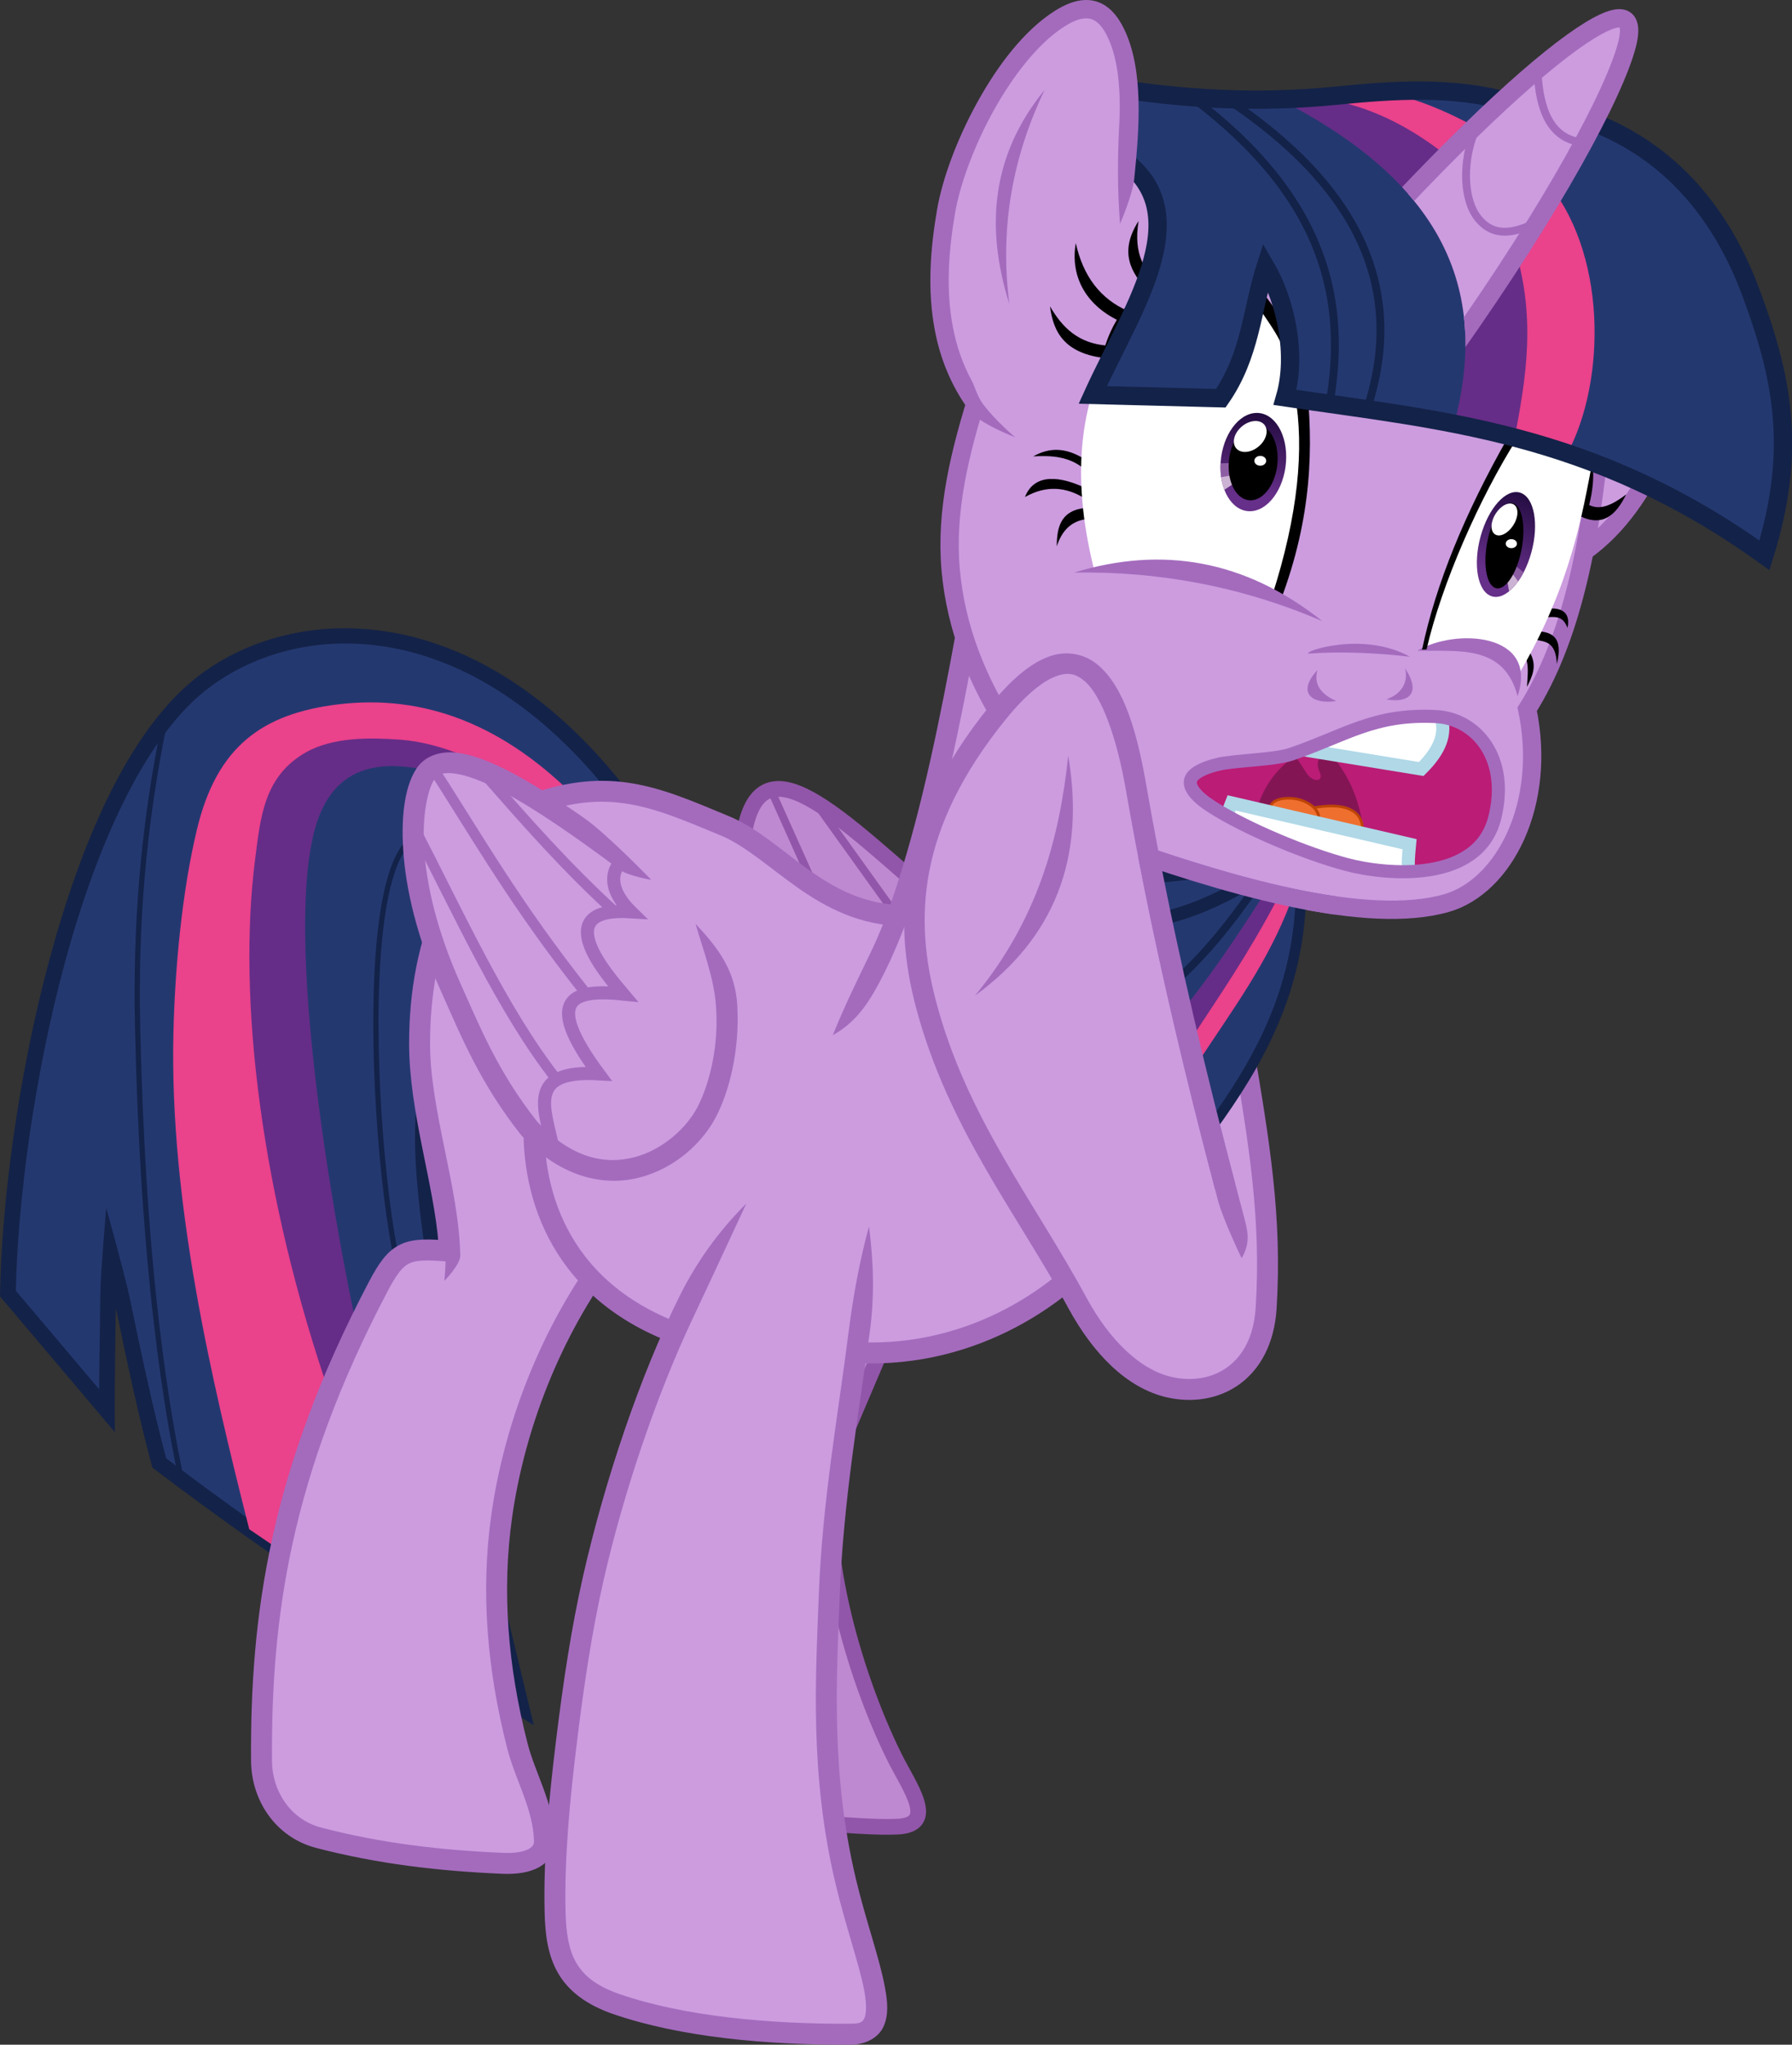 <?xml version="1.0" encoding="UTF-8" standalone="no"?>
<!-- Created with Inkscape (http://www.inkscape.org/) -->
<svg xmlns:dc="http://purl.org/dc/elements/1.1/" xmlns:cc="http://creativecommons.org/ns#" xmlns:rdf="http://www.w3.org/1999/02/22-rdf-syntax-ns#" xmlns:svg="http://www.w3.org/2000/svg" xmlns="http://www.w3.org/2000/svg" xmlns:xlink="http://www.w3.org/1999/xlink" xmlns:sodipodi="http://sodipodi.sourceforge.net/DTD/sodipodi-0.dtd" xmlns:inkscape="http://www.inkscape.org/namespaces/inkscape" id="svg2" version="1.1" inkscape:version="0.91 r13725" width="3424.606" height="3906.203" viewBox="0 0 3424.606 3906.203" sodipodi:docname="Am_I_HelpingU.svg" inkscape:export-filename="/home/tps/Crypt/Projects/Vectors/Am_I_Helping.png" inkscape:export-xdpi="262.80392" inkscape:export-ydpi="262.80392">
  <rect x="0" y="0" width="3424.606" height="3906.203" fill="#333333" stroke="none"/>
  <defs id="defs6">
    <linearGradient inkscape:collect="always" id="linearGradient4393">
      <stop style="stop-color:#1e093c;stop-opacity:1;" offset="0" id="stop4395"/>
      <stop style="stop-color:#662f89;stop-opacity:1" offset="1" id="stop4397"/>
    </linearGradient>
    <clipPath clipPathUnits="userSpaceOnUse" id="clipPath4140">
      <rect style="opacity:1;fill:#c9d3ed;fill-opacity:1;stroke:none;stroke-width:10;stroke-linecap:butt;stroke-linejoin:miter;stroke-miterlimit:5;stroke-dasharray:none;stroke-opacity:0.969" id="rect4142" width="762.997" height="859.935" x="250.163" y="195.049"/>
    </clipPath>
    <clipPath clipPathUnits="userSpaceOnUse" id="clipPath4140-3">
      <rect style="opacity:1;fill:#c9d3ed;fill-opacity:1;stroke:none;stroke-width:10;stroke-linecap:butt;stroke-linejoin:miter;stroke-miterlimit:5;stroke-dasharray:none;stroke-opacity:0.969" id="rect4142-6" width="762.997" height="859.935" x="250.163" y="195.049"/>
    </clipPath>
    <linearGradient inkscape:collect="always" xlink:href="#linearGradient4393" id="linearGradient4401" x1="1800.847" y1="-1485.344" x2="1787.975" y2="-1322.97" gradientUnits="userSpaceOnUse"/>
    <clipPath clipPathUnits="userSpaceOnUse" id="clipPath4413">
      <ellipse transform="matrix(1,0,-0.071,0.997,0,0)" ry="94.189" rx="62.44" cy="-1385.038" cx="1790.79" id="ellipse4415" style="opacity:1;fill:url(#linearGradient4417);fill-opacity:1;stroke:none;stroke-width:1.001;stroke-linecap:butt;stroke-linejoin:miter;stroke-miterlimit:5;stroke-dasharray:none;stroke-opacity:1"/>
    </clipPath>
    <linearGradient inkscape:collect="always" xlink:href="#linearGradient4393" id="linearGradient4417" gradientUnits="userSpaceOnUse" x1="1800.847" y1="-1485.344" x2="1787.975" y2="-1322.97"/>
    <linearGradient inkscape:collect="always" xlink:href="#linearGradient4393" id="linearGradient4442" x1="1969.36" y1="-2009.231" x2="1959.405" y2="-1834.64" gradientUnits="userSpaceOnUse"/>
    <clipPath clipPathUnits="userSpaceOnUse" id="clipPath4454">
      <ellipse transform="matrix(0.952,0.306,-0.266,0.964,0,0)" ry="102.626" rx="50.88" cy="-1892.194" cx="1962.811" id="ellipse4456" style="opacity:1;fill:url(#linearGradient4458);fill-opacity:1;stroke:none;stroke-width:1;stroke-linecap:butt;stroke-linejoin:miter;stroke-miterlimit:5;stroke-dasharray:none;stroke-opacity:1"/>
    </clipPath>
    <linearGradient inkscape:collect="always" xlink:href="#linearGradient4393" id="linearGradient4458" gradientUnits="userSpaceOnUse" x1="1969.36" y1="-2009.231" x2="1959.405" y2="-1834.64"/>
    <clipPath clipPathUnits="userSpaceOnUse" id="clipPath4562">
      <path sodipodi:nodetypes="cscccccc" inkscape:connector-curvature="0" id="path4564" d="m 1949.127,-2068.675 c 156.945,81.709 251.952,173.272 301.54,272.06 53.643,106.866 54.136,222.189 22.393,342.639 l 114.98,29.851 c 22.209,-118.264 362.572,-612.04 315.641,-753.351 l -101.713,-143.725 c -69.991,-60.353 -463.824,271.632 -545.6,252.526 z" style="opacity:1;fill:none;fill-opacity:1;stroke:#00ff00;stroke-width:1;stroke-linecap:butt;stroke-linejoin:miter;stroke-miterlimit:5;stroke-dasharray:none;stroke-opacity:1"/>
    </clipPath>
  </defs>
  <sodipodi:namedview pagecolor="#ffffff" bordercolor="#666666" borderopacity="1" objecttolerance="10" gridtolerance="10" guidetolerance="10" inkscape:pageopacity="0" inkscape:pageshadow="2" inkscape:window-width="1920" inkscape:window-height="1060" id="namedview4" showgrid="false" inkscape:zoom="0.11306343" inkscape:cx="-482.23271" inkscape:cy="1071.6503" inkscape:window-x="0" inkscape:window-y="0" inkscape:window-maximized="1" inkscape:current-layer="layer2" showguides="false" fit-margin-top="0" fit-margin-left="0" fit-margin-right="0" fit-margin-bottom="0"/>
  <g inkscape:groupmode="layer" id="layer2" inkscape:label="Twilight" style="display:inline;opacity:1" transform="translate(506.041,2263.644)">
    <g id="g4578">
      <path style="opacity:1;fill:#243870;fill-opacity:1;stroke:none;stroke-width:30;stroke-linecap:butt;stroke-linejoin:miter;stroke-miterlimit:5;stroke-dasharray:none;stroke-opacity:1" d="M 706.71,-710.228 C 410.609,-1120.675 52.098,-1098.775 -126.173,-953.531 -368.14,-756.391 -484.964,-132.666 -490.945,207.557 l 189.186,223.583 c -0.521,-88.917 3.648,-222.934 3.127,-337.72 31.273,151.127 61.695,306.507 96.938,437.785 235.925,179.058 464.963,327.121 692.638,469.055 L 389.316,579.674 C 365.974,333.052 271.066,-31.04 312.704,-197.394 Z" id="path4576" inkscape:connector-curvature="0" sodipodi:nodetypes="cscccccccc"/>
      <path style="color:#000000;font-style:normal;font-variant:normal;font-weight:normal;font-stretch:normal;font-size:medium;line-height:normal;font-family:sans-serif;text-indent:0;text-align:start;text-decoration:none;text-decoration-line:none;text-decoration-style:solid;text-decoration-color:#000000;letter-spacing:normal;word-spacing:normal;text-transform:none;direction:ltr;block-progression:tb;writing-mode:lr-tb;baseline-shift:baseline;text-anchor:start;white-space:normal;clip-rule:nonzero;display:inline;overflow:visible;visibility:visible;opacity:1;isolation:auto;mix-blend-mode:normal;color-interpolation:sRGB;color-interpolation-filters:linearRGB;solid-color:#000000;solid-opacity:1;fill:#132248;fill-opacity:1;fill-rule:nonzero;stroke:none;stroke-width:30;stroke-linecap:butt;stroke-linejoin:miter;stroke-miterlimit:5;stroke-dasharray:none;stroke-dashoffset:0;stroke-opacity:1;color-rendering:auto;image-rendering:auto;shape-rendering:auto;text-rendering:auto;enable-background:accumulate" d="m 164.406,-1063.26 c -119.063,-2.661 -224.763,36.757 -300.055,98.1 -126.072,102.716 -215.314,310.123 -275.887,534.609 -60.573,224.486 -91.388,466.177 -94.406,637.844 l -0.1,5.645 219.523,259.438 -0.242,-41.322 c -0.312,-53.277 1.029,-123.461 2.068,-195.838 21.733,104.977 43.893,208.182 68.51,299.879 l 1.332,4.957 4.088,3.104 c 236.477,179.477 465.954,327.813 693.771,469.836 l 31.133,19.408 L 404.123,577.084 C 392.265,452.773 362.784,300.57 341.477,158.811 320.352,18.265 308.058,-112.511 326.643,-190.916 l 398.768,-519.029 -6.535,-9.059 C 540.981,-965.595 338.421,-1059.37 164.406,-1063.26 Z m -0.682,29.002 c 161.944,3.16 352.16,89.976 524.154,323.92 l -388.969,506.277 -0.758,3.023 c -22.096,88.282 -7.851,221.213 13.656,364.307 21.507,143.093 51.018,295.716 62.574,417.818 l 0.102,1.066 93.232,385.844 C 251.796,832.892 34.684,691.433 -188.494,522.336 c -24.815,-93.172 -47.338,-198.584 -69.533,-306.025 -8.65,-41.87 -44.979,-172.432 -44.979,-172.432 0,0 -10.739,123.039 -11.182,160.491 -0.776,65.604 -2.062,130.862 -2.384,186.042 L -475.795,202.238 c 3.52,-168.259 34.041,-405.643 93.223,-624.975 59.826,-221.717 149.979,-424.743 265.873,-519.166 69.554,-56.668 168.193,-94.545 280.424,-92.355 z" id="path4566" inkscape:connector-curvature="0" sodipodi:nodetypes="ssscccsccccsccscccsscccsccccscsccsss"/>
      <path sodipodi:nodetypes="csc" inkscape:connector-curvature="0" id="path4568" d="m -157.915,570.293 c -55.517,-259.536 -78.36,-568.186 -85.155,-872.327 -4.109,-183.9 8.511,-378.156 53.885,-592.689" style="opacity:1;fill:none;fill-opacity:1;stroke:#132248;stroke-width:10;stroke-linecap:butt;stroke-linejoin:miter;stroke-miterlimit:5;stroke-dasharray:none;stroke-opacity:1"/>
      <path sodipodi:nodetypes="cc" inkscape:connector-curvature="0" id="path4570" d="m 286.124,216.938 c -54.21,47.711 -148.955,-924.065 31.27,-884.951" style="opacity:1;fill:none;fill-opacity:1;stroke:#132248;stroke-width:10;stroke-linecap:butt;stroke-linejoin:miter;stroke-miterlimit:5;stroke-dasharray:none;stroke-opacity:1"/>
      <path sodipodi:nodetypes="csccccccc" inkscape:connector-curvature="0" id="path4574" d="M 194.581,356.955 C 142.479,137.455 36.12,-439.904 93.665,-671.88 122.876,-789.633 207.423,-840.042 395.796,-764.098 l 128.247,-4.422 -192.37,-110.557 c -114.128,-13.218 -235.312,15.899 -358.206,55.279 L -90.657,-118.442 88.446,496.257 Z" style="opacity:1;fill:#652d87;fill-opacity:1;stroke:none;stroke-width:10;stroke-linecap:butt;stroke-linejoin:miter;stroke-miterlimit:5;stroke-dasharray:none;stroke-opacity:1"/>
      <path sodipodi:nodetypes="csssccsssccc" inkscape:connector-curvature="0" id="path4572" d="m -29.707,657.85 c -72.815,-287.504 -152.559,-626.175 -144.901,-948.895 2.874,-121.096 16.062,-268.457 45.184,-389.051 38.023,-157.455 124.692,-220.073 268.611,-237.804 165.47,-20.386 319.647,38.791 461.204,184.218 l -28.143,35.961 c -94.781,-80.799 -207.265,-145.644 -316.769,-153.069 -54.183,-3.674 -125.209,-5.132 -177.586,24.84 -79.699,45.608 -86.087,124.152 -96.192,202.323 -34.649,268.027 10.787,644.538 144.944,1031.313 L 87.557,737.59 Z" style="opacity:1;fill:#ea428b;fill-opacity:1;stroke:none;stroke-width:10;stroke-linecap:butt;stroke-linejoin:miter;stroke-miterlimit:5;stroke-dasharray:none;stroke-opacity:1"/>
    </g>
    <g id="g4307">
      <path style="opacity:1;fill:#cc9cdf;fill-opacity:1;stroke:none;stroke-width:35;stroke-linecap:butt;stroke-linejoin:miter;stroke-miterlimit:5;stroke-dasharray:none;stroke-opacity:1" d="m 2521.954,-1210.554 c 66.81,-47.733 111.292,-116.305 146.971,-193.095 l -119.609,-50.033 z" id="path4305" inkscape:connector-curvature="0" sodipodi:nodetypes="cc"/>
      <path sodipodi:nodetypes="cc" inkscape:connector-curvature="0" id="path4303" d="m 2521.954,-1210.554 c 66.81,-47.733 111.292,-116.305 146.971,-193.095" style="opacity:1;fill:none;fill-opacity:1;stroke:#a46bbd;stroke-width:35;stroke-linecap:butt;stroke-linejoin:miter;stroke-miterlimit:5;stroke-dasharray:none;stroke-opacity:1"/>
    </g>
    <g id="g4255">
      <path style="opacity:1;fill:#bf89d1;fill-opacity:1;stroke:none;stroke-width:30;stroke-linecap:butt;stroke-linejoin:miter;stroke-miterlimit:5;stroke-dasharray:none;stroke-opacity:0.969" d="m 910.268,-612.564 c 10.53,-263.808 160.737,-114.561 347.147,47.017 l 0,109.905 z" id="path4245" inkscape:connector-curvature="0" sodipodi:nodetypes="cc"/>
      <path inkscape:connector-curvature="0" id="path4241" d="m 968.483,-751.936 114.98,256.493" style="opacity:1;fill:none;fill-opacity:1;stroke:#9156a9;stroke-width:15;stroke-linecap:butt;stroke-linejoin:miter;stroke-miterlimit:5;stroke-dasharray:none;stroke-opacity:1"/>
      <path inkscape:connector-curvature="0" id="path4243" d="m 1053.612,-728.719 171.364,238.804" style="opacity:1;fill:none;fill-opacity:1;stroke:#9156a9;stroke-width:15;stroke-linecap:butt;stroke-linejoin:miter;stroke-miterlimit:5;stroke-dasharray:none;stroke-opacity:1"/>
      <path sodipodi:nodetypes="cc" inkscape:connector-curvature="0" id="path4239" d="m 910.268,-612.564 c 10.53,-263.808 160.737,-114.561 347.147,47.017" style="opacity:1;fill:none;fill-opacity:1;stroke:#9156a9;stroke-width:30;stroke-linecap:butt;stroke-linejoin:miter;stroke-miterlimit:5;stroke-dasharray:none;stroke-opacity:1"/>
    </g>
    <path style="opacity:1;fill:#bf89d1;fill-opacity:1;stroke:#9156a9;stroke-width:30;stroke-linecap:butt;stroke-linejoin:miter;stroke-miterlimit:5;stroke-dasharray:none;stroke-opacity:1" d="m 1037.028,1217.091 c 71.073,6.109 132.329,10.882 172.329,8.905 77.07,-3.809 21.971,-76.137 -6.045,-132.701 -80.607,-162.744 -150.421,-415.667 -114.956,-568.006 l 117.825,-276.681 -264.232,-50.856" id="path4196" inkscape:connector-curvature="0" sodipodi:nodetypes="cssccc"/>
    <path sodipodi:nodetypes="csssssssc" inkscape:connector-curvature="0" id="path4200" d="M 355.995,126.995 C 271.407,119.338 253.515,124.429 216.693,194.435 28.633,551.971 -8.077,825.667 -6.254,1100.326 c 0.439,66.086 40.435,128.989 109.446,146.971 116.266,30.294 231.724,43.683 351.807,48.793 52.895,2.251 79.807,-15.586 79.405,-42.183 -0.987,-65.216 -36.35,-122.511 -51.561,-181.693 C 444.245,922.045 432.646,775.328 452.751,632.735 476.1,467.128 543.847,282.047 660.486,128.513" style="opacity:1;fill:#cc9cdf;fill-opacity:1;stroke:none;stroke-width:40;stroke-linecap:butt;stroke-linejoin:miter;stroke-miterlimit:5;stroke-dasharray:none;stroke-opacity:0.969"/>
    <path style="opacity:1;fill:none;fill-opacity:1;stroke:#a46bbd;stroke-width:40;stroke-linecap:butt;stroke-linejoin:miter;stroke-miterlimit:5;stroke-dasharray:none;stroke-opacity:1" d="M 355.995,126.995 C 271.407,119.338 253.515,124.429 216.693,194.435 28.633,551.971 -8.077,825.667 -6.254,1100.326 c 0.439,66.086 40.435,128.989 109.446,146.971 116.266,30.294 231.724,43.683 351.807,48.793 52.895,2.251 79.807,-15.586 79.405,-42.183 -0.987,-65.216 -36.35,-122.511 -51.561,-181.693 C 444.245,922.045 432.646,775.328 452.751,632.735 476.1,467.128 543.847,282.047 660.486,128.513" id="path4198" inkscape:connector-curvature="0" sodipodi:nodetypes="csssssssc"/>
    <g id="g4210">
      <path style="opacity:1;fill:#cc9cdf;fill-opacity:1;stroke:none;stroke-width:40;stroke-linecap:butt;stroke-linejoin:miter;stroke-miterlimit:5;stroke-dasharray:none;stroke-opacity:0.969" d="m 351.792,184.104 c 13.747,-136.302 -56.28,-302.735 -55.999,-455.175 0.174,-94.309 15.41,-189.186 60.202,-285.179 l 119.402,-155.886 c 172.042,-75.332 266.039,-30.9 403.633,26.091 102.029,42.26 183.204,170.326 343.735,171.806 l 228.18,41.665 146.971,581.629 C 1473.927,223.319 1341.249,324.98 1135.114,320.13 966.051,275.956 786.213,321.584 628.534,182.541 Z" id="path4204" inkscape:connector-curvature="0" sodipodi:nodetypes="csccscccccc"/>
      <path sodipodi:nodetypes="sccccssscssccsssccssss" inkscape:connector-curvature="0" id="path4202" d="m 642.4,-771.953 c -51.93,0.303 -108.598,12.41 -175.025,41.496 l -4.721,2.068 -123.861,161.707 -0.922,1.975 c -46.193,98.994 -61.9,197.161 -62.078,293.6 -0.242,131.419 47.301,268.39 56.257,384.268 0.502,6.495 13.391,10.579 13.635,16.936 0.657,17.095 -2.484,53.141 -2.484,53.141 0,0 30.729,-31.017 30.366,-48.333 -2.761,-131.791 -58.012,-276.638 -57.774,-405.938 0.169,-91.564 14.769,-182.547 57.492,-274.898 l 114.693,-149.74 c 81.109,-34.772 141.813,-41.39 199.346,-33.236 58.636,8.31 115.046,32.759 184.053,61.342 46.148,19.114 91.532,60.583 146.051,99.059 54.518,38.475 119.6,73.48 205.152,74.27 l 0.369,-39.998 c -74.979,-0.692 -130.748,-30.46 -182.457,-66.953 -51.709,-36.493 -97.928,-80.186 -153.809,-103.332 -68.587,-28.408 -127.974,-54.671 -193.746,-63.992 -16.443,-2.33 -33.227,-3.541 -50.537,-3.439 z" style="color:#000000;font-style:normal;font-variant:normal;font-weight:normal;font-stretch:normal;font-size:medium;line-height:normal;font-family:sans-serif;text-indent:0;text-align:start;text-decoration:none;text-decoration-line:none;text-decoration-style:solid;text-decoration-color:#000000;letter-spacing:normal;word-spacing:normal;text-transform:none;direction:ltr;block-progression:tb;writing-mode:lr-tb;baseline-shift:baseline;text-anchor:start;white-space:normal;clip-rule:nonzero;display:inline;overflow:visible;visibility:visible;opacity:1;isolation:auto;mix-blend-mode:normal;color-interpolation:sRGB;color-interpolation-filters:linearRGB;solid-color:#000000;solid-opacity:1;fill:#a46bbd;fill-opacity:1;fill-rule:nonzero;stroke:none;stroke-width:40;stroke-linecap:butt;stroke-linejoin:miter;stroke-miterlimit:5;stroke-dasharray:none;stroke-dashoffset:0;stroke-opacity:1;color-rendering:auto;image-rendering:auto;shape-rendering:auto;text-rendering:auto;enable-background:accumulate"/>
      <path sodipodi:nodetypes="cccc" inkscape:connector-curvature="0" id="path4208" d="m 514.397,-111.401 c -2.198,147.761 63.556,336.876 317.394,409.642 l 259.544,18.762 c 228.785,27.267 410.903,-87.809 503.453,-195.44" style="opacity:1;fill:none;fill-opacity:1;stroke:#a46bbd;stroke-width:40;stroke-linecap:butt;stroke-linejoin:miter;stroke-miterlimit:5;stroke-dasharray:none;stroke-opacity:1"/>
    </g>
    <g id="g4267">
      <path style="opacity:1;fill:#cc9cdf;fill-opacity:1;stroke:none;stroke-width:40;stroke-linecap:butt;stroke-linejoin:miter;stroke-miterlimit:5;stroke-dasharray:none;stroke-opacity:0.969" d="m 1081.954,-289.642 c 137.443,-141.669 208.52,-478.75 272.052,-838.046 l 505.016,512.834 -367.427,569.121 z" id="path4263" inkscape:connector-curvature="0" sodipodi:nodetypes="cc"/>
      <path sodipodi:nodetypes="csscsscc" inkscape:connector-curvature="0" id="path4261" d="m 1334.312,-1131.17 c -31.73,179.445 -65.326,352.998 -107.814,498.51 -20.508,70.235 -42.337,134.298 -68.501,188.385 -25.066,51.816 -50.404,103.037 -72.442,158.126 39.511,-21.578 63.189,-54.22 82.936,-89.62 37.812,-67.783 68.897,-151.476 96.404,-245.681 43.294,-148.27 77.005,-322.905 108.807,-502.756 z" style="color:#000000;font-style:normal;font-variant:normal;font-weight:normal;font-stretch:normal;font-size:medium;line-height:normal;font-family:sans-serif;text-indent:0;text-align:start;text-decoration:none;text-decoration-line:none;text-decoration-style:solid;text-decoration-color:#000000;letter-spacing:normal;word-spacing:normal;text-transform:none;direction:ltr;block-progression:tb;writing-mode:lr-tb;baseline-shift:baseline;text-anchor:start;white-space:normal;clip-rule:nonzero;display:inline;overflow:visible;visibility:visible;opacity:1;isolation:auto;mix-blend-mode:normal;color-interpolation:sRGB;color-interpolation-filters:linearRGB;solid-color:#000000;solid-opacity:1;fill:#a46bbd;fill-opacity:1;fill-rule:nonzero;stroke:none;stroke-width:40;stroke-linecap:butt;stroke-linejoin:miter;stroke-miterlimit:5;stroke-dasharray:none;stroke-dashoffset:0;stroke-opacity:1;color-rendering:auto;image-rendering:auto;shape-rendering:auto;text-rendering:auto;enable-background:accumulate"/>
    </g>
    <path sodipodi:nodetypes="cscccccsc" inkscape:connector-curvature="0" id="path4288" d="m 1367.81,-1524.441 294.21,-481.943 892.769,587.883 c 0,0 -58.618,377.213 -142.28,509.707 38.114,180.447 -43.762,338.799 -154.327,370.443 -152.928,43.769 -413.472,-33.731 -608.67,-101.518 l -223.583,-223.583 c -63.622,-95.427 -104.997,-199.783 -115.059,-310.297 -10.215,-112.187 16.093,-224.121 56.941,-350.692" style="opacity:1;fill:#cc9cdf;fill-opacity:1;stroke:none;stroke-width:35;stroke-linecap:butt;stroke-linejoin:miter;stroke-miterlimit:5;stroke-dasharray:none;stroke-opacity:1"/>
    <g id="g4192">
      <path style="opacity:1;fill:#cc9cdf;fill-opacity:1;stroke:none;stroke-width:40;stroke-linecap:butt;stroke-linejoin:miter;stroke-miterlimit:5;stroke-dasharray:none;stroke-opacity:0.969" d="m 1153.876,79.349 c -9.393,231.394 -65.373,450.763 -75.117,703.526 -6.264,162.485 -17.089,343.395 31.339,547.288 38.453,161.897 106.029,291.766 9.76,292.353 -159.425,0.973 -322.997,-14.583 -447.124,-57.244 -97.439,-33.488 -115.98,-92.272 -117.972,-175.872 -2.547,-106.879 8.702,-219.663 21.834,-326.839 C 590.088,952.447 605.41,850.146 627.792,751.493 688.456,484.114 802.983,164.286 917.864,38.507" id="path4188" inkscape:connector-curvature="0" sodipodi:nodetypes="csssssssc"/>
      <path sodipodi:nodetypes="sssssssssssscsssssssssssscs" inkscape:connector-curvature="0" id="path4186" d="m 793.267,211.357 c -76.59,153.308 -143.967,354.944 -184.98,535.712 -22.607,99.643 -38.01,202.616 -51.543,313.061 -13.171,107.489 -24.565,221.132 -21.977,329.748 1.029,43.166 6.176,82.404 25.9,116.308 19.724,33.904 53.812,60.214 105.564,78 127.822,43.93 292.939,59.312 453.748,58.33 28.578,-0.174 52.921,-13.249 62.635,-35.008 9.714,-21.758 7.68,-46.312 2.557,-74.281 -10.246,-55.939 -36.72,-128.13 -55.615,-207.686 -47.658,-200.653 -37.089,-379.096 -30.812,-541.896 6.837,-177.352 35.043,-339.313 57.273,-501.552 9.301,-67.879 7.72,-132.556 -1.361,-202.712 -17.999,65.205 -30.674,136.063 -38.683,199.467 -20.269,160.475 -50.25,322.974 -57.201,503.257 -6.252,162.17 -17.332,345.549 31.865,552.682 19.557,82.341 46.099,156.032 55.188,205.648 4.544,24.808 3.753,42.951 0.264,50.768 -3.49,7.817 -6.797,11.195 -26.354,11.314 -158.04,0.965 -320.068,-14.768 -440.502,-56.158 -45.687,-15.702 -69.588,-35.527 -83.992,-60.287 -14.404,-24.76 -19.523,-56.712 -20.486,-97.147 -2.506,-105.141 8.597,-217.066 21.691,-323.93 C 609.9,955.209 625.138,853.583 647.297,755.918 684.978,589.834 747.957,403.389 816.4,258.118 857.182,171.558 920.113,35.757 920.113,35.757 866.172,89.336 824.604,148.63 793.267,211.357 Z" style="color:#000000;font-style:normal;font-variant:normal;font-weight:normal;font-stretch:normal;font-size:medium;line-height:normal;font-family:sans-serif;text-indent:0;text-align:start;text-decoration:none;text-decoration-line:none;text-decoration-style:solid;text-decoration-color:#000000;letter-spacing:normal;word-spacing:normal;text-transform:none;direction:ltr;block-progression:tb;writing-mode:lr-tb;baseline-shift:baseline;text-anchor:start;white-space:normal;clip-rule:nonzero;display:inline;overflow:visible;visibility:visible;opacity:1;isolation:auto;mix-blend-mode:normal;color-interpolation:sRGB;color-interpolation-filters:linearRGB;solid-color:#000000;solid-opacity:1;fill:#a46bbd;fill-opacity:1;fill-rule:nonzero;stroke:none;stroke-width:40;stroke-linecap:butt;stroke-linejoin:miter;stroke-miterlimit:5;stroke-dasharray:none;stroke-dashoffset:0;stroke-opacity:1;color-rendering:auto;image-rendering:auto;shape-rendering:auto;text-rendering:auto;enable-background:accumulate"/>
    </g>
    <g id="g4231">
      <path style="opacity:1;fill:#cc9cdf;fill-opacity:1;stroke:none;stroke-width:40;stroke-linecap:butt;stroke-linejoin:miter;stroke-miterlimit:5;stroke-dasharray:none;stroke-opacity:0.969" d="M 737.98,-582.02 C 535.241,-736.667 355.726,-857.359 306.992,-784.967 c -31.503,46.796 -44.627,200.474 48.677,408.387 37.229,82.958 72.639,171.423 149.348,268.305 140.432,151.748 293.65,59.174 340.336,-32.521 38.871,-76.347 67.379,-229.406 -13.561,-363.049" id="path4217" inkscape:connector-curvature="0" sodipodi:nodetypes="csscsc"/>
      <path sodipodi:nodetypes="sssscccssscssscsssssscssss" inkscape:connector-curvature="0" id="path4215" d="m 357.396,-826.318 c -26.928,-0.805 -52.298,8.351 -66.996,30.184 -20.697,30.744 -30.447,83.244 -25.832,156.205 4.615,72.961 25.304,165.584 72.854,271.539 36.994,82.434 73.386,173.352 151.914,272.531 l 0.479,0.605 0.523,0.564 c 74.056,80.023 156.647,98.137 224.916,80.834 68.269,-17.303 121.8,-66.559 147.922,-117.865 24.994,-49.09 44.089,-125.167 39.919,-208.642 -3.314,-66.349 -33.345,-108.951 -79.899,-158.275 14.786,50.433 33.958,100.802 38.569,151.122 7.327,79.965 -11.919,153.814 -34.236,197.647 -20.564,40.389 -66.984,83.27 -122.104,97.24 -54.984,13.936 -119.038,2.526 -185.24,-68.727 -74.524,-94.322 -108.894,-180.127 -146.27,-263.412 -45.755,-101.958 -65.155,-190.132 -69.428,-257.688 -4.273,-67.556 8.288,-115.29 19.094,-131.342 7.569,-11.244 17.549,-14.913 40.18,-11.92 22.63,2.993 54.544,15.107 91.605,34.754 62.385,33.071 139.744,86.784 222.956,148.944 15.656,11.695 60.233,19.245 60.233,19.245 0,0 -84.277,-87.359 -128.95,-118.513 -48.801,-34.034 -94.519,-63.289 -135.504,-85.016 -39.252,-20.808 -74.025,-34.959 -105.096,-39.068 -3.884,-0.514 -7.763,-0.832 -11.609,-0.947 z" style="color:#000000;font-style:normal;font-variant:normal;font-weight:normal;font-stretch:normal;font-size:medium;line-height:normal;font-family:sans-serif;text-indent:0;text-align:start;text-decoration:none;text-decoration-line:none;text-decoration-style:solid;text-decoration-color:#000000;letter-spacing:normal;word-spacing:normal;text-transform:none;direction:ltr;block-progression:tb;writing-mode:lr-tb;baseline-shift:baseline;text-anchor:start;white-space:normal;clip-rule:nonzero;display:inline;overflow:visible;visibility:visible;opacity:1;isolation:auto;mix-blend-mode:normal;color-interpolation:sRGB;color-interpolation-filters:linearRGB;solid-color:#000000;solid-opacity:1;fill:#a46bbd;fill-opacity:1;fill-rule:nonzero;stroke:none;stroke-width:40;stroke-linecap:butt;stroke-linejoin:miter;stroke-miterlimit:5;stroke-dasharray:none;stroke-dashoffset:0;stroke-opacity:1;color-rendering:auto;image-rendering:auto;shape-rendering:auto;text-rendering:auto;enable-background:accumulate"/>
      <path sodipodi:nodetypes="ccccc" inkscape:connector-curvature="0" id="path4221" d="m 680.912,-617.98 c -27.485,29.967 -11.754,66.189 18.762,96.156 -163.753,-10.122 -39.324,128.041 -14.853,157.134 -94.687,-9.684 -154.433,7.372 -46.906,152.443 -139.401,-7.927 -102.363,68.102 -87.557,140.717" style="opacity:1;fill:none;fill-opacity:1;stroke:#a46bbd;stroke-width:25;stroke-linecap:butt;stroke-linejoin:miter;stroke-miterlimit:5;stroke-dasharray:none;stroke-opacity:1"/>
      <path sodipodi:nodetypes="cc" inkscape:connector-curvature="0" id="path4223" d="m 417.459,-787.622 c 80.43,92.221 161.384,184.094 254.072,268.143" style="opacity:1;fill:none;fill-opacity:1;stroke:#a46bbd;stroke-width:20;stroke-linecap:butt;stroke-linejoin:miter;stroke-miterlimit:5;stroke-dasharray:none;stroke-opacity:1"/>
      <path sodipodi:nodetypes="cc" inkscape:connector-curvature="0" id="path4227" d="m 284.56,-684.43 c 87.35,168.44 169.136,350.093 272.052,481.564" style="opacity:1;fill:none;fill-opacity:1;stroke:#a46bbd;stroke-width:20;stroke-linecap:butt;stroke-linejoin:miter;stroke-miterlimit:5;stroke-dasharray:none;stroke-opacity:1"/>
      <path sodipodi:nodetypes="cc" inkscape:connector-curvature="0" id="path4229" d="m 314.267,-807.166 c 92.095,142.385 164.675,272.042 300.977,443.257" style="opacity:1;fill:none;fill-opacity:1;stroke:#a46bbd;stroke-width:20;stroke-linecap:butt;stroke-linejoin:miter;stroke-miterlimit:5;stroke-dasharray:none;stroke-opacity:1"/>
    </g>
    <path style="opacity:1;fill:none;fill-opacity:1;stroke:#a46bbd;stroke-width:35;stroke-linecap:butt;stroke-linejoin:miter;stroke-miterlimit:5;stroke-dasharray:none;stroke-opacity:1" d="m 1367.81,-1524.441 c -40.848,126.571 -67.155,238.505 -56.941,350.692 10.062,110.514 51.437,214.87 115.059,310.297 l 223.583,223.583 c 195.198,67.787 455.743,145.287 608.67,101.518 110.564,-31.644 192.44,-189.996 154.327,-370.443 83.662,-132.494 120.019,-314.443 139.153,-514.397" id="path4286" inkscape:connector-curvature="0" sodipodi:nodetypes="csccscc"/>
    <g id="g4281">
      <path style="opacity:1;fill:#cc9cdf;fill-opacity:1;stroke:none;stroke-width:40;stroke-linecap:butt;stroke-linejoin:miter;stroke-miterlimit:5;stroke-dasharray:none;stroke-opacity:0.969" d="m 1868.404,-269.316 c 32.543,190.893 55.987,333.909 45.179,505.019 -7.728,122.348 -97.105,171.084 -185.749,150.536 -67.985,-15.759 -129.371,-76.843 -175.261,-161.483 -98.657,-181.964 -229.412,-343.696 -289.251,-570.684 -41.439,-157.192 -38.342,-339.961 137.59,-556.612 157.603,-194.082 229.581,-55.431 264.235,143.844 54.146,311.361 38.273,262.829 117.264,553.485" id="path4273" inkscape:connector-curvature="0" sodipodi:nodetypes="cssssssc"/>
      <path sodipodi:nodetypes="ssssssssccsssssssssscssss" inkscape:connector-curvature="0" id="path4271" d="m 1535.508,-1015.309 c -12.597,-0.435 -25.693,1.673 -38.791,6.644 -34.927,13.259 -70.725,43.512 -111.33,93.516 -179.328,220.835 -183.88,413.194 -141.404,574.318 61.073,231.668 193.515,395.299 291.01,575.119 47.53,87.665 111.846,153.705 188.326,171.434 49.151,11.394 99.886,3.697 139.465,-24.969 39.578,-28.666 66.601,-77.943 70.76,-143.791 10.967,-173.626 -12.87,-318.685 -45.424,-509.641 l -39.432,6.723 c 32.533,190.83 55.584,331.802 44.935,500.396 -3.569,56.499 -25.099,92.766 -54.303,113.918 -29.203,21.152 -67.477,27.551 -106.971,18.396 -59.49,-13.79 -117.944,-69.918 -162.193,-151.533 -99.82,-184.108 -228.889,-343.942 -287.494,-566.25 -40.403,-153.259 -38.758,-326.438 133.775,-538.906 38.197,-47.038 70.497,-72.232 94.475,-81.334 23.978,-9.102 38.764,-5.489 55.357,8.453 33.187,27.885 62.111,109.439 79.172,207.545 47.14,271.072 108.686,529.949 175.829,783.864 10.201,38.577 45.497,111.463 45.497,111.463 16.913,-29.42 12.323,-49.84 4.671,-78.455 -71.441,-267.169 -137.048,-538.857 -186.587,-823.725 -17.593,-101.169 -41.984,-188.577 -92.85,-231.316 -15.896,-13.356 -35.5,-21.144 -56.494,-21.869 z" style="color:#000000;font-style:normal;font-variant:normal;font-weight:normal;font-stretch:normal;font-size:medium;line-height:normal;font-family:sans-serif;text-indent:0;text-align:start;text-decoration:none;text-decoration-line:none;text-decoration-style:solid;text-decoration-color:#000000;letter-spacing:normal;word-spacing:normal;text-transform:none;direction:ltr;block-progression:tb;writing-mode:lr-tb;baseline-shift:baseline;text-anchor:start;white-space:normal;clip-rule:nonzero;display:inline;overflow:visible;visibility:visible;opacity:1;isolation:auto;mix-blend-mode:normal;color-interpolation:sRGB;color-interpolation-filters:linearRGB;solid-color:#000000;solid-opacity:1;fill:#a46bbd;fill-opacity:1;fill-rule:nonzero;stroke:none;stroke-width:40;stroke-linecap:butt;stroke-linejoin:miter;stroke-miterlimit:5;stroke-dasharray:none;stroke-dashoffset:0;stroke-opacity:1;color-rendering:auto;image-rendering:auto;shape-rendering:auto;text-rendering:auto;enable-background:accumulate"/>
      <path sodipodi:nodetypes="ccc" inkscape:connector-curvature="0" id="path4275" d="m 1357.134,-361.564 c 148.635,-108.093 212.373,-258.634 178.241,-458.111 -16.84,158.786 -58.848,313.976 -178.241,458.111 z" style="opacity:1;fill:#a46bbd;fill-opacity:1;stroke:none;stroke-width:1;stroke-linecap:butt;stroke-linejoin:miter;stroke-miterlimit:5;stroke-dasharray:none;stroke-opacity:0.969"/>
    </g>
    <g id="g4533">
      <path style="opacity:1;fill:#243870;fill-opacity:1;stroke:none;stroke-width:20;stroke-linecap:butt;stroke-linejoin:miter;stroke-miterlimit:5;stroke-dasharray:none;stroke-opacity:1" d="m 1980.083,-550.722 c -5.479,182.657 -81.282,316.814 -171.364,441.124 l -111.663,-479.819 79.601,-9.95 z" id="path4505" inkscape:connector-curvature="0" sodipodi:nodetypes="cc"/>
      <path inkscape:connector-curvature="0" id="path4497" d="m 1697.056,-588.311 79.049,-8.292" style="opacity:1;fill:none;fill-opacity:1;stroke:#132248;stroke-width:25;stroke-linecap:butt;stroke-linejoin:miter;stroke-miterlimit:5;stroke-dasharray:none;stroke-opacity:1"/>
      <path sodipodi:nodetypes="cc" inkscape:connector-curvature="0" id="path4495" d="m 1712.534,-508.71 c 58.049,-12.112 111.257,-37.506 156.992,-63.018" style="opacity:1;fill:none;fill-opacity:1;stroke:#132248;stroke-width:25;stroke-linecap:butt;stroke-linejoin:miter;stroke-miterlimit:5;stroke-dasharray:none;stroke-opacity:1"/>
      <path sodipodi:nodetypes="cc" inkscape:connector-curvature="0" id="path4499" d="m 1744.596,-392.625 c 58.505,-54.15 103.331,-111.719 144.277,-170.258" style="opacity:1;fill:none;fill-opacity:1;stroke:#132248;stroke-width:15;stroke-linecap:butt;stroke-linejoin:miter;stroke-miterlimit:5;stroke-dasharray:none;stroke-opacity:1"/>
      <path sodipodi:nodetypes="ccccc" inkscape:connector-curvature="0" id="path4501" d="m 1750.358,-329.511 c 51.707,-62.532 104.915,-140.829 158.697,-225.147 l 39.088,10.945 -181.368,297.068 z" style="opacity:1;fill:#652d87;fill-opacity:1;stroke:none;stroke-width:1;stroke-linecap:butt;stroke-linejoin:miter;stroke-miterlimit:5;stroke-dasharray:none;stroke-opacity:1"/>
      <path sodipodi:nodetypes="ccccc" inkscape:connector-curvature="0" id="path4503" d="m 1784.756,-236.091 c 63.177,-96.693 132.911,-189.174 176.287,-305.668 l -26.58,-3.518 c -56.588,107.067 -110.734,184.836 -165.342,268.143 z" style="opacity:1;fill:#ea428b;fill-opacity:1;stroke:none;stroke-width:1;stroke-linecap:butt;stroke-linejoin:miter;stroke-miterlimit:5;stroke-dasharray:none;stroke-opacity:1"/>
      <path sodipodi:nodetypes="cc" inkscape:connector-curvature="0" id="path4493" d="m 1980.083,-550.722 c -5.479,182.657 -81.282,316.814 -171.364,441.124" style="opacity:1;fill:none;fill-opacity:1;stroke:#132248;stroke-width:20;stroke-linecap:butt;stroke-linejoin:miter;stroke-miterlimit:5;stroke-dasharray:none;stroke-opacity:1"/>
      <path style="opacity:1;fill:none;fill-opacity:1;stroke:#a46bbd;stroke-width:40;stroke-linecap:butt;stroke-linejoin:miter;stroke-miterlimit:5;stroke-dasharray:none;stroke-opacity:1" d="m 1688.418,-631.716 c 41.899,217.71 92.474,428.191 146.968,635.404" id="path4277" inkscape:connector-curvature="0" sodipodi:nodetypes="cc"/>
      <path sodipodi:nodetypes="cc" inkscape:connector-curvature="0" id="path4286-7" d="m 1691.844,-625.389 c 111.489,37.517 238.907,75.169 353.847,91.442" style="display:inline;opacity:1;fill:none;fill-opacity:1;stroke:#a46bbd;stroke-width:35;stroke-linecap:butt;stroke-linejoin:miter;stroke-miterlimit:5;stroke-dasharray:none;stroke-opacity:1"/>
    </g>
    <path style="opacity:1;fill:#a46bbd;fill-opacity:1;stroke:none;stroke-width:1;stroke-linecap:butt;stroke-linejoin:miter;stroke-miterlimit:5;stroke-dasharray:none;stroke-opacity:1" d="m 1995.008,-1015.063 c -13.869,-2.905 103.14,-44.059 193.476,6.081 -64.492,-7.359 -128.984,-10.492 -193.476,-6.081 z" id="path4323" inkscape:connector-curvature="0" sodipodi:nodetypes="ccc"/>
    <path style="opacity:1;fill:#a46bbd;fill-opacity:1;stroke:none;stroke-width:1;stroke-linecap:butt;stroke-linejoin:miter;stroke-miterlimit:5;stroke-dasharray:none;stroke-opacity:1" d="m 2011.592,-983.554 c -7.029,25.1 4.117,45.051 35.931,59.148 -43.512,6.935 -77.529,-13.772 -35.931,-59.148 z" id="path4325" inkscape:connector-curvature="0" sodipodi:nodetypes="ccc"/>
    <path sodipodi:nodetypes="ccc" inkscape:connector-curvature="0" id="path4327" d="m 2179.22,-986.681 c 6.375,26.19 -6.393,48.844 -35.931,59.148 41.516,7.6 68.054,-10.614 35.931,-59.148 z" style="opacity:1;fill:#a46bbd;fill-opacity:1;stroke:none;stroke-width:1;stroke-linecap:butt;stroke-linejoin:miter;stroke-miterlimit:5;stroke-dasharray:none;stroke-opacity:1"/>
    <g id="g4349">
      <path style="opacity:1;fill:#bb1c76;fill-opacity:1;stroke:none;stroke-width:25;stroke-linecap:butt;stroke-linejoin:miter;stroke-miterlimit:5;stroke-dasharray:none;stroke-opacity:1" d="m 1821.789,-803.464 c 32.468,-7.79 107.035,-8.263 139.366,-19.273 103.552,-35.263 158.196,-77.802 276.732,-71.974 77.235,3.797 141.295,79.475 112.564,193.632 -31.601,125.557 -207.795,108.929 -282.406,89.202 -77.075,-20.379 -191.612,-67.922 -258.29,-110.413 -31.138,-19.843 -45.896,-38.935 -39.623,-53.341 6.342,-14.564 33.236,-23.413 51.657,-27.832 z" id="path4339" inkscape:connector-curvature="0" sodipodi:nodetypes="ssssssss"/>
      <path sodipodi:nodetypes="ccsscccc" inkscape:connector-curvature="0" id="path4341" d="m 1895.507,-717.111 c 13.384,-44.302 37.842,-78.601 74.073,-102.266 l 21.559,33.167 c 11.805,18.162 33.66,16.293 24.875,-2.211 -6.532,-13.759 -4.511,-23.162 2.764,-30.403 l 21.559,-0.553 c 47.041,57.376 55.248,110.759 63.314,164.502 z" style="opacity:1;fill:#841555;fill-opacity:1;stroke:none;stroke-width:1;stroke-linecap:butt;stroke-linejoin:miter;stroke-miterlimit:5;stroke-dasharray:none;stroke-opacity:1"/>
      <path style="opacity:1;fill:#ef6f2f;fill-opacity:1;stroke:none;stroke-width:5;stroke-linecap:butt;stroke-linejoin:miter;stroke-miterlimit:5;stroke-dasharray:none;stroke-opacity:1" d="m 1922.593,-722.639 c -0.163,-7.43 9.949,-13.406 23.907,-15.367 17.767,-2.497 41.764,1.511 58.735,17.302 93.568,-16.087 93.492,34.742 92.039,43.394" id="path4347" inkscape:connector-curvature="0" sodipodi:nodetypes="cscc"/>
      <path sodipodi:nodetypes="cscc" inkscape:connector-curvature="0" id="path4343" d="m 1922.593,-722.639 c -0.163,-7.43 9.949,-13.406 23.907,-15.367 17.767,-2.497 41.764,1.511 58.735,17.302 93.568,-16.087 93.492,34.742 92.039,43.394" style="opacity:1;fill:none;fill-opacity:1;stroke:#be4406;stroke-width:5;stroke-linecap:butt;stroke-linejoin:miter;stroke-miterlimit:5;stroke-dasharray:none;stroke-opacity:1"/>
      <path style="opacity:1;fill:#ffffff;fill-opacity:1;stroke:none;stroke-width:25;stroke-linecap:butt;stroke-linejoin:miter;stroke-miterlimit:5;stroke-dasharray:none;stroke-opacity:1" d="m 1839.088,-707.883 8.599,-21.889 340.065,78.958 c -1.629,18.176 -4.221,38.734 -0.782,55.896 -122.803,-18.27 -242.588,-45.088 -347.883,-112.964 z" id="path4337" inkscape:connector-curvature="0" sodipodi:nodetypes="ccccc"/>
      <path sodipodi:nodetypes="ccc" inkscape:connector-curvature="0" id="path4345" d="m 1999.707,-723.33 c 7.767,6.144 11.952,15.871 15.34,26.396 2.593,-8.931 0.033,-16.958 -7.877,-24.046" style="opacity:1;fill:#be4406;fill-opacity:1;stroke:#be4406;stroke-width:1;stroke-linecap:butt;stroke-linejoin:miter;stroke-miterlimit:5;stroke-dasharray:none;stroke-opacity:1"/>
      <path sodipodi:nodetypes="cccc" inkscape:connector-curvature="0" id="path4335" d="m 1839.088,-707.883 8.599,-21.889 340.065,78.958 c -1.629,18.176 -4.221,38.734 -0.782,55.896" style="opacity:1;fill:none;fill-opacity:1;stroke:#b0d8e7;stroke-width:25;stroke-linecap:butt;stroke-linejoin:miter;stroke-miterlimit:5;stroke-dasharray:none;stroke-opacity:1"/>
      <path style="opacity:1;fill:#ffffff;fill-opacity:1;stroke:none;stroke-width:25;stroke-linecap:butt;stroke-linejoin:miter;stroke-miterlimit:5;stroke-dasharray:none;stroke-opacity:1" d="m 1984.104,-831.401 225.928,36.877 c 36.794,-36.414 47.893,-68.207 37.524,-100.199 -104.729,-12.715 -180.984,31.516 -263.453,63.322 z" id="path4333" inkscape:connector-curvature="0" sodipodi:nodetypes="cccc"/>
      <path sodipodi:nodetypes="ccc" inkscape:connector-curvature="0" id="path4331" d="m 1984.104,-831.401 225.928,36.877 c 36.794,-36.414 47.893,-68.207 37.524,-100.199" style="opacity:1;fill:none;fill-opacity:1;stroke:#b0d8e7;stroke-width:25;stroke-linecap:butt;stroke-linejoin:miter;stroke-miterlimit:5;stroke-dasharray:none;stroke-opacity:1"/>
      <path sodipodi:nodetypes="ssssssss" inkscape:connector-curvature="0" id="path4329" d="m 1821.789,-803.464 c 32.468,-7.79 107.035,-8.263 139.366,-19.273 103.552,-35.263 158.196,-77.802 276.732,-71.974 77.235,3.797 141.295,79.475 112.564,193.632 -31.601,125.557 -207.795,108.929 -282.406,89.202 -77.075,-20.379 -191.612,-67.922 -258.29,-110.413 -31.138,-19.843 -45.896,-38.935 -39.623,-53.341 6.342,-14.564 33.236,-23.413 51.657,-27.832 z" style="opacity:1;fill:none;fill-opacity:1;stroke:#a46bbd;stroke-width:25;stroke-linecap:butt;stroke-linejoin:miter;stroke-miterlimit:5;stroke-dasharray:none;stroke-opacity:1"/>
    </g>
    <g id="g4460">
      <path sodipodi:nodetypes="cccc" inkscape:connector-curvature="0" id="path4363" d="m 1669.837,-1841.433 c -10.6,64.302 12.174,96.275 41.042,122.345 l -21.889,12.117 c -34.777,-35.897 -56.623,-75.859 -19.153,-134.463 z" style="opacity:1;fill:#000000;fill-opacity:1;stroke:none;stroke-width:1;stroke-linecap:butt;stroke-linejoin:miter;stroke-miterlimit:5;stroke-dasharray:none;stroke-opacity:1"/>
      <path sodipodi:nodetypes="cccc" inkscape:connector-curvature="0" id="path4365" d="m 1549.837,-1799.218 c 13.776,62.111 46.17,107 101.629,130.554 l -15.635,19.544 c -64.169,-28.997 -97.374,-83.974 -85.993,-150.098 z" style="opacity:1;fill:#000000;fill-opacity:1;stroke:none;stroke-width:1;stroke-linecap:butt;stroke-linejoin:miter;stroke-miterlimit:5;stroke-dasharray:none;stroke-opacity:1"/>
      <path sodipodi:nodetypes="cccc" inkscape:connector-curvature="0" id="path4367" d="m 1500.586,-1678.437 c 23.074,39.967 54.017,71.326 110.228,75.049 l -2.345,24.235 c -79.685,-8.461 -101.628,-49.453 -107.883,-99.283 z" style="opacity:1;fill:#000000;fill-opacity:1;stroke:none;stroke-width:1;stroke-linecap:butt;stroke-linejoin:miter;stroke-miterlimit:5;stroke-dasharray:none;stroke-opacity:1"/>
      <path sodipodi:nodetypes="cccc" inkscape:connector-curvature="0" id="path4369" d="m 1468.479,-1391.787 c 34.971,-1.815 69.342,-0.374 99.225,25.428 l -1.382,-20.453 c -35.909,-22.151 -66.54,-22.435 -97.843,-4.975 z" style="opacity:1;fill:#000000;fill-opacity:1;stroke:none;stroke-width:1;stroke-linecap:butt;stroke-linejoin:miter;stroke-miterlimit:5;stroke-dasharray:none;stroke-opacity:1"/>
      <path sodipodi:nodetypes="cccc" inkscape:connector-curvature="0" id="path4371" d="m 1452.724,-1314.121 c 40.99,-23.038 77.85,-19.005 112.216,1.382 l 1.658,-19.348 c -42.547,-19.921 -95.104,-30.185 -113.874,17.965 z" style="opacity:1;fill:#000000;fill-opacity:1;stroke:none;stroke-width:1;stroke-linecap:butt;stroke-linejoin:miter;stroke-miterlimit:5;stroke-dasharray:none;stroke-opacity:1"/>
      <path sodipodi:nodetypes="cccc" inkscape:connector-curvature="0" id="path4373" d="m 1513.531,-1219.871 c 9.754,-30.333 28.215,-49.161 58.595,-52.238 l 1.106,-21.559 c -50.956,2.86 -59.822,35.183 -59.701,73.797 z" style="opacity:1;fill:#000000;fill-opacity:1;stroke:none;stroke-width:1;stroke-linecap:butt;stroke-linejoin:miter;stroke-miterlimit:5;stroke-dasharray:none;stroke-opacity:1"/>
      <path sodipodi:nodetypes="cccccc" inkscape:connector-curvature="0" id="path4383" d="m 1629.186,-1620.195 c -68.154,112.71 -92.206,255.347 -43.779,447.166 120.92,-15.332 237.217,22.495 354.137,53.16 45.729,-204.362 82.384,-405.739 -27.362,-558.958 l -229.837,-18.762 z" style="opacity:1;fill:#ffffff;fill-opacity:1;stroke:none;stroke-width:1;stroke-linecap:butt;stroke-linejoin:miter;stroke-miterlimit:5;stroke-dasharray:none;stroke-opacity:1"/>
      <path sodipodi:nodetypes="ccccccccccc" inkscape:connector-curvature="0" id="path4361" d="m 1941.388,-1116.776 c 60.132,-159.721 63.194,-294.824 48.645,-422.329 -18.884,-73.266 -49.664,-125.55 -90.657,-175.233 l -213.376,-2.764 c -67.468,50.561 -90.616,130.335 -86.235,161.414 24.018,-41.672 31.156,-75.841 91.763,-133.774 l 205.637,9.95 c 30.128,45.53 66.598,89.415 58.595,144.83 l 13.267,26.534 c 17.43,102.002 6.12,227.12 -44.223,383.634 z" style="opacity:1;fill:#000000;fill-opacity:1;stroke:none;stroke-width:1;stroke-linecap:butt;stroke-linejoin:miter;stroke-miterlimit:5;stroke-dasharray:none;stroke-opacity:1"/>
      <path sodipodi:nodetypes="ccc" inkscape:connector-curvature="0" id="path4319" d="m 1546.698,-1169.843 c 167.184,-50.823 325.866,-25.135 474.291,92.868 -153.825,-66.205 -312.129,-95.45 -474.291,-92.868 z" style="opacity:1;fill:#a46bbd;fill-opacity:1;stroke:none;stroke-width:1;stroke-linecap:butt;stroke-linejoin:miter;stroke-miterlimit:5;stroke-dasharray:none;stroke-opacity:1"/>
      <g id="g4419">
        <ellipse style="opacity:1;fill:url(#linearGradient4401);fill-opacity:1;stroke:none;stroke-width:1.001;stroke-linecap:butt;stroke-linejoin:miter;stroke-miterlimit:5;stroke-dasharray:none;stroke-opacity:1" id="path4385" cx="1790.79" cy="-1385.038" rx="62.44" ry="94.189" transform="matrix(1,0,-0.071,0.997,0,0)"/>
        <g id="g4407" clip-path="url(#clipPath4413)">
          <path inkscape:connector-curvature="0" id="path4405" d="m 1817.59,-1355.961 30.489,-10.163 7.427,23.844 -30.098,19.935 z" style="opacity:1;fill:#ccb2d3;fill-opacity:1;stroke:none;stroke-width:1;stroke-linecap:butt;stroke-linejoin:miter;stroke-miterlimit:5;stroke-dasharray:none;stroke-opacity:1"/>
          <path inkscape:connector-curvature="0" id="path4403" d="m 1809.772,-1377.85 47.296,-1.563 -1.173,22.28 -38.697,7.036 z" style="opacity:1;fill:#8d5da4;fill-opacity:1;stroke:none;stroke-width:1;stroke-linecap:butt;stroke-linejoin:miter;stroke-miterlimit:5;stroke-dasharray:none;stroke-opacity:1"/>
        </g>
        <ellipse transform="matrix(1,0,-0.068,0.998,0,0)" ry="72.637" rx="46.552" cy="-1383.1" cx="1794.736" id="ellipse4387" style="opacity:1;fill:#000000;fill-opacity:1;stroke:none;stroke-width:1.001;stroke-linecap:butt;stroke-linejoin:miter;stroke-miterlimit:5;stroke-dasharray:none;stroke-opacity:1"/>
        <ellipse style="opacity:1;fill:#ffffff;fill-opacity:1;stroke:none;stroke-width:1.003;stroke-linecap:butt;stroke-linejoin:miter;stroke-miterlimit:5;stroke-dasharray:none;stroke-opacity:1" id="path4389" cx="404.387" cy="-2283.427" rx="25.317" ry="34.851" transform="matrix(0.806,0.592,-0.682,0.731,0,0)"/>
        <ellipse style="opacity:1;fill:#ffffff;fill-opacity:1;stroke:none;stroke-width:1;stroke-linecap:butt;stroke-linejoin:miter;stroke-miterlimit:5;stroke-dasharray:none;stroke-opacity:1" id="path4391" cx="1902.41" cy="-1383.322" rx="11.336" ry="9.381"/>
      </g>
    </g>
    <path sodipodi:nodetypes="csccscccccc" inkscape:connector-curvature="0" id="path4552" d="m 1611.987,-2097.068 c 139.57,22.06 279.46,31.785 437.511,16.039 109.54,-10.913 220.117,-18.331 330.176,12.104 l 146.971,34.397 c 181.863,65.575 269.609,211.298 313.976,331.227 58.786,158.905 88.662,297.586 25.307,500.565 -330.123,-237.454 -621.013,-257.651 -916.221,-301.759 23.364,-80.98 1.995,-182.814 -37.178,-249.816 -26.357,82.345 -28.285,169.113 -85.503,251.458 l -244.746,-6.333 c 76.516,-168.68 215.137,-361.187 37.066,-462.723" style="opacity:1;fill:#243870;fill-opacity:1;stroke:none;stroke-width:35;stroke-linecap:butt;stroke-linejoin:miter;stroke-miterlimit:5;stroke-dasharray:none;stroke-opacity:1"/>
    <g id="g4479">
      <path sodipodi:nodetypes="ccccccccc" inkscape:connector-curvature="0" id="path4379" d="m 2406.254,-1011.596 c 10.881,13.239 6.843,37.886 5.863,60.195 9.918,-20.322 20.595,-40.454 4.691,-67.231 l 9.2,-23.121 c 21.611,3.944 41.063,3.637 43.178,46.574 12.992,-52.375 -10.257,-62.531 -42.215,-62.541 l 21.613,-26.848 c 15.706,-0.043 31.696,-4.539 40.928,20.594 7.571,-34.217 -18.019,-40.567 -43.779,-35.925" style="opacity:1;fill:#000000;fill-opacity:1;stroke:none;stroke-width:1;stroke-linecap:butt;stroke-linejoin:miter;stroke-miterlimit:5;stroke-dasharray:none;stroke-opacity:1"/>
      <path sodipodi:nodetypes="ccccc" inkscape:connector-curvature="0" id="path4377" d="m 2527.343,-1369.123 c -2.358,29.703 -5.79,59.866 -13.267,91.763 43.894,21.08 68.609,-3.529 87.617,-41.735 -24.754,18.702 -48.926,31.434 -70.757,20.177 6.427,-25.789 9.319,-50.4 6.91,-73.244" style="opacity:1;fill:#000000;fill-opacity:1;stroke:none;stroke-width:1;stroke-linecap:butt;stroke-linejoin:miter;stroke-miterlimit:5;stroke-dasharray:none;stroke-opacity:1"/>
      <path sodipodi:nodetypes="ccccc" inkscape:connector-curvature="0" id="path4381" d="m 2216.123,-1022.802 c 30.258,-156.88 107.239,-276.948 169.023,-408.99 l 151.661,52.378 c -18.022,90.602 -38.9,232.369 -141.498,405.733 -45.336,-62.054 -110.108,-62.422 -179.186,-49.121 z" style="opacity:1;fill:#ffffff;fill-opacity:1;stroke:none;stroke-width:1;stroke-linecap:butt;stroke-linejoin:miter;stroke-miterlimit:5;stroke-dasharray:none;stroke-opacity:1"/>
      <path sodipodi:nodetypes="ccc" inkscape:connector-curvature="0" id="path4321" d="m 2202.856,-1020.591 c 71.886,-43.088 232.502,-34.709 191.264,86.788 -26.125,-99.104 -112.834,-85.226 -191.264,-86.788 z" style="opacity:1;fill:#a46bbd;fill-opacity:1;stroke:none;stroke-width:1;stroke-linecap:butt;stroke-linejoin:miter;stroke-miterlimit:5;stroke-dasharray:none;stroke-opacity:1"/>
      <path sodipodi:nodetypes="ccccc" inkscape:connector-curvature="0" id="path4375" d="m 2211.596,-1022.541 c 26.053,-124.508 81.409,-260.286 164.951,-406.906 l 16.685,3.49 c -71.239,112.424 -144.127,277.118 -173.037,403.024 z" style="opacity:1;fill:#000000;fill-opacity:1;stroke:none;stroke-width:1;stroke-linecap:butt;stroke-linejoin:miter;stroke-miterlimit:5;stroke-dasharray:none;stroke-opacity:1"/>
      <ellipse transform="matrix(0.952,0.306,-0.266,0.964,0,0)" ry="102.626" rx="50.88" cy="-1892.194" cx="1962.811" id="path4428" style="opacity:1;fill:url(#linearGradient4442);fill-opacity:1;stroke:none;stroke-width:1;stroke-linecap:butt;stroke-linejoin:miter;stroke-miterlimit:5;stroke-dasharray:none;stroke-opacity:1"/>
      <g clip-path="url(#clipPath4454)" id="g4448">
        <path style="opacity:1;fill:#ccb2d3;fill-opacity:1;stroke:none;stroke-width:1;stroke-linecap:butt;stroke-linejoin:miter;stroke-miterlimit:5;stroke-dasharray:none;stroke-opacity:1" d="m 2373.225,-1160.912 5.472,32.052 25.212,-20.717 -19.153,-22.866 z" id="path4444" inkscape:connector-curvature="0" sodipodi:nodetypes="ccccc"/>
        <path style="opacity:1;fill:#8d5da4;fill-opacity:1;stroke:none;stroke-width:1;stroke-linecap:butt;stroke-linejoin:miter;stroke-miterlimit:5;stroke-dasharray:none;stroke-opacity:1" d="m 2375.179,-1179.674 25.212,33.616 11.726,-18.958 -26.971,-21.694 z" id="path4446" inkscape:connector-curvature="0"/>
      </g>
      <ellipse style="opacity:1;fill:#000000;fill-opacity:1;stroke:none;stroke-width:1.007;stroke-linecap:butt;stroke-linejoin:miter;stroke-miterlimit:5;stroke-dasharray:none;stroke-opacity:1" id="ellipse4430" cx="2076.831" cy="-2044.777" rx="34.062" ry="82.485" transform="matrix(0.928,0.373,-0.216,0.976,0,0)"/>
      <ellipse transform="matrix(1,0,-0.333,0.943,0,0)" ry="32.334" rx="22.28" cy="-1348.091" cx="1920.176" id="path4432" style="opacity:1;fill:#ffffff;fill-opacity:1;stroke:none;stroke-width:1.03;stroke-linecap:butt;stroke-linejoin:miter;stroke-miterlimit:5;stroke-dasharray:none;stroke-opacity:1"/>
      <ellipse ry="8.599" rx="10.749" cy="-1225.016" cx="2382.215" id="path4434" style="opacity:1;fill:#ffffff;fill-opacity:1;stroke:none;stroke-width:1;stroke-linecap:butt;stroke-linejoin:miter;stroke-miterlimit:5;stroke-dasharray:none;stroke-opacity:1"/>
    </g>
    <path style="opacity:1;fill:#ea428b;fill-opacity:1;stroke:none;stroke-width:1;stroke-linecap:butt;stroke-linejoin:miter;stroke-miterlimit:5;stroke-dasharray:none;stroke-opacity:1" d="m 2158.081,-2084.153 c 99.342,25.171 173.681,73.073 250.965,118.296 l 35.378,43.117 c 121.611,137.375 119.778,386.752 44.066,526.822 l -132.512,-31.525 -37.59,-380.317 -280.816,-271.971 z" id="path4550" inkscape:connector-curvature="0" sodipodi:nodetypes="cccccccc"/>
    <path style="opacity:1;fill:#652d87;fill-opacity:1;stroke:none;stroke-width:1;stroke-linecap:butt;stroke-linejoin:miter;stroke-miterlimit:5;stroke-dasharray:none;stroke-opacity:1" d="m 1949.127,-2068.675 c 156.945,81.709 251.952,173.272 301.54,272.06 53.643,106.866 54.136,222.189 22.393,342.639 l 114.98,29.851 c 22.209,-118.264 43.614,-236.796 -3.317,-378.106 l -101.713,-143.725 c -69.991,-60.353 -144.867,-103.612 -226.643,-122.719 z" id="path4548" inkscape:connector-curvature="0" sodipodi:nodetypes="cscccccc"/>
    <path style="opacity:1;fill:none;fill-opacity:1;stroke:#132248;stroke-width:35;stroke-linecap:butt;stroke-linejoin:miter;stroke-miterlimit:5;stroke-dasharray:none;stroke-opacity:1" d="m 1611.987,-2097.068 c 139.57,22.06 279.46,31.785 437.511,16.039 109.54,-10.913 220.117,-18.331 330.176,12.104 l 146.971,34.397 c 181.863,65.575 269.609,211.298 313.976,331.227 58.786,158.905 88.662,297.586 25.307,500.565 -330.123,-237.454 -621.013,-257.651 -916.221,-301.759 23.364,-80.98 1.995,-182.814 -37.178,-249.816 -26.357,82.345 -28.285,169.113 -85.503,251.458 l -244.746,-6.333 c 76.516,-168.68 215.137,-361.187 37.066,-462.723" id="path4544" inkscape:connector-curvature="0" sodipodi:nodetypes="csccscccccc"/>
    <g id="g4554" clip-path="url(#clipPath4562)">
      <path style="opacity:1;fill:#cc9cdf;fill-opacity:1;stroke:none;stroke-width:35;stroke-linecap:butt;stroke-linejoin:miter;stroke-miterlimit:5;stroke-dasharray:none;stroke-opacity:1" d="m 2169.137,-1876.305 c 194.601,-205.877 325.021,-313.724 389.937,-343.97 49.242,-22.943 53.677,4.501 44.266,41.534 -23.599,92.865 -142.096,311.83 -329.174,576.618" id="path4317" inkscape:connector-curvature="0" sodipodi:nodetypes="cssc"/>
      <path sodipodi:nodetypes="cc" inkscape:connector-curvature="0" id="path4313" d="m 2432.263,-2129.482 c 2.996,77.799 26.173,128.499 80.707,137.091" style="opacity:1;fill:none;fill-opacity:1;stroke:#a46bbd;stroke-width:15;stroke-linecap:butt;stroke-linejoin:miter;stroke-miterlimit:5;stroke-dasharray:none;stroke-opacity:1"/>
      <path style="opacity:1;fill:none;fill-opacity:1;stroke:#a46bbd;stroke-width:15;stroke-linecap:butt;stroke-linejoin:miter;stroke-miterlimit:5;stroke-dasharray:none;stroke-opacity:1" d="m 2308.439,-2002.893 c -19.396,54.941 -17.253,121.751 9.975,155.882 21.376,26.795 50.723,34.986 97.266,14.929" id="path4315" inkscape:connector-curvature="0" sodipodi:nodetypes="csc"/>
      <path sodipodi:nodetypes="cssc" inkscape:connector-curvature="0" id="path4311" d="m 2169.137,-1876.305 c 194.601,-205.877 325.021,-313.724 389.937,-343.97 49.242,-22.943 53.677,4.501 44.266,41.534 -23.599,92.865 -142.096,311.83 -329.174,576.618" style="opacity:1;fill:none;fill-opacity:1;stroke:#a46bbd;stroke-width:35;stroke-linecap:butt;stroke-linejoin:miter;stroke-miterlimit:5;stroke-dasharray:none;stroke-opacity:1"/>
    </g>
    <g id="g4298">
      <path style="opacity:1;fill:#cc9cdf;fill-opacity:1;stroke:none;stroke-width:35;stroke-linecap:butt;stroke-linejoin:miter;stroke-miterlimit:5;stroke-dasharray:none;stroke-opacity:1" d="m 1427.492,-1420.065 c -152.731,-122.217 -150.001,-298.259 -125.409,-440.598 19.42,-112.4 109.415,-298.345 216.019,-366.757 51.106,-32.797 85.071,-21.729 108.537,27.231 44.354,92.543 22.936,187.479 13.491,303.25 l -71.922,59.414 -118.827,189.186 z" id="path4292" inkscape:connector-curvature="0" sodipodi:nodetypes="cssscccc"/>
      <path sodipodi:nodetypes="cssssscssssssssscsssc" inkscape:connector-curvature="0" id="path4290" d="m 1568.611,-2263.635 c -19.03,0.303 -39.119,8.111 -59.961,21.486 -57.484,36.889 -107.438,102.471 -146.562,173.135 -39.125,70.664 -67.042,146.298 -77.248,205.371 -12.484,72.255 -19.692,153.922 -3.713,234.238 10.177,51.152 30.034,101.764 63.678,148.232 19.183,26.494 89.247,52.91 89.247,52.91 0,0 -36,-29.809 -61.143,-62.862 -11.478,-15.089 -15.743,-33.949 -22.034,-45.49 -17.379,-31.881 -28.603,-65.351 -35.42,-99.617 -14.691,-73.843 -8.236,-151.367 3.873,-221.451 9.213,-53.326 36.002,-126.866 73.381,-194.377 37.379,-67.511 85.725,-129.108 134.846,-160.631 23.317,-14.963 39.402,-17.891 50.639,-14.871 11.236,3.02 22.133,12.961 32.666,34.938 20.393,42.549 25.553,103.896 21.965,169.235 -3.4,61.908 -3.476,123.491 1.639,187.349 0,0 23.973,-55.333 27.108,-86.044 10.049,-98.414 18.059,-208.03 -19.152,-285.668 -12.933,-26.984 -30.753,-47.056 -55.143,-53.611 -6.097,-1.639 -12.322,-2.372 -18.666,-2.272 z" style="color:#000000;font-style:normal;font-variant:normal;font-weight:normal;font-stretch:normal;font-size:medium;line-height:normal;font-family:sans-serif;text-indent:0;text-align:start;text-decoration:none;text-decoration-line:none;text-decoration-style:solid;text-decoration-color:#000000;letter-spacing:normal;word-spacing:normal;text-transform:none;direction:ltr;block-progression:tb;writing-mode:lr-tb;baseline-shift:baseline;text-anchor:start;white-space:normal;clip-rule:nonzero;display:inline;overflow:visible;visibility:visible;opacity:1;isolation:auto;mix-blend-mode:normal;color-interpolation:sRGB;color-interpolation-filters:linearRGB;solid-color:#000000;solid-opacity:1;fill:#a46bbd;fill-opacity:1;fill-rule:nonzero;stroke:none;stroke-width:35;stroke-linecap:butt;stroke-linejoin:miter;stroke-miterlimit:5;stroke-dasharray:none;stroke-dashoffset:0;stroke-opacity:1;color-rendering:auto;image-rendering:auto;shape-rendering:auto;text-rendering:auto;enable-background:accumulate"/>
      <path sodipodi:nodetypes="ccc" inkscape:connector-curvature="0" id="path4294" d="m 1422.874,-1682.83 c -46.315,-147.013 -34.109,-284.958 67.44,-409.062 -59.597,124.609 -86.671,259.51 -67.44,409.062 z" style="opacity:1;fill:#a46bbd;fill-opacity:1;stroke:none;stroke-width:1;stroke-linecap:butt;stroke-linejoin:miter;stroke-miterlimit:5;stroke-dasharray:none;stroke-opacity:1"/>
    </g>
    <path style="opacity:1;fill:none;fill-opacity:1;stroke:#132248;stroke-width:15;stroke-linecap:butt;stroke-linejoin:miter;stroke-miterlimit:5;stroke-dasharray:none;stroke-opacity:1" d="m 1773.029,-2076.743 c 254.972,192.362 296.465,389.299 261.108,587.883 l 73.485,3.127 c 76.445,-237.494 -30.353,-428.817 -266.58,-587.101" id="path4546" inkscape:connector-curvature="0" sodipodi:nodetypes="cccc"/>
  </g>
</svg>
